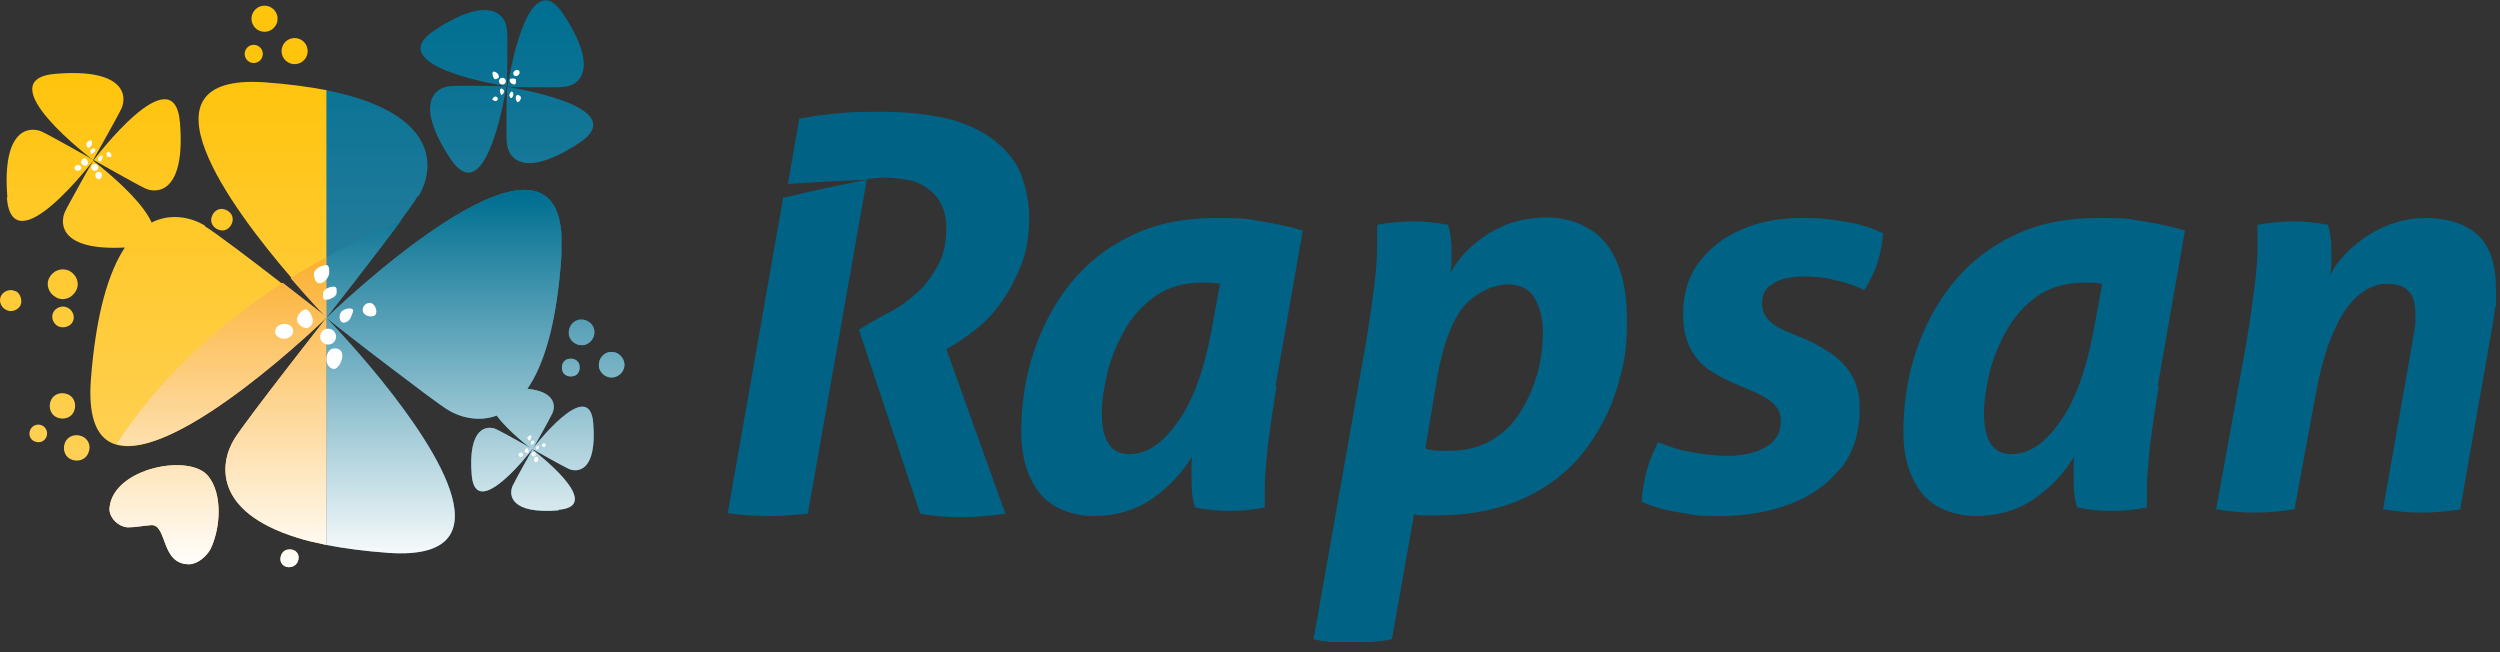 <?xml version="1.0" encoding="UTF-8"?>
<svg id="Laag_1" xmlns="http://www.w3.org/2000/svg" width="440.4" height="114.9" xmlns:xlink="http://www.w3.org/1999/xlink" version="1.1" viewBox="0 0 440.4 114.9">
  <rect x="0" y="0" width="440.4" height="114.9" fill="#333333" stroke="none"/>
  <!-- Generator: Adobe Illustrator 29.2.1, SVG Export Plug-In . SVG Version: 2.1.0 Build 116)  -->
  <defs>
    <style>
      .st0 {
        fill: #ffc40c;
      }

      .st1 {
        fill: url(#Naamloos_verloop_42);
      }

      .st2 {
        fill: url(#Naamloos_verloop_41);
      }

      .st3 {
        fill: url(#Naamloos_verloop_40);
      }

      .st4 {
        fill: url(#Naamloos_verloop_37);
      }

      .st5 {
        fill: url(#Naamloos_verloop_36);
      }

      .st6 {
        fill: url(#Naamloos_verloop_31);
      }

      .st7 {
        fill: url(#Naamloos_verloop_38);
      }

      .st8 {
        fill: url(#Naamloos_verloop_33);
      }

      .st9 {
        fill: url(#Naamloos_verloop_35);
      }

      .st10 {
        fill: url(#Naamloos_verloop_39);
      }

      .st11 {
        fill: url(#Naamloos_verloop_32);
      }

      .st12 {
        fill: url(#Naamloos_verloop_34);
      }

      .st13 {
        fill: url(#Naamloos_verloop_30);
      }

      .st14 {
        fill: url(#Naamloos_verloop_15);
      }

      .st15 {
        fill: url(#Naamloos_verloop_14);
      }

      .st16 {
        fill: url(#Naamloos_verloop_17);
      }

      .st17 {
        fill: url(#Naamloos_verloop_19);
      }

      .st18 {
        fill: url(#Naamloos_verloop_18);
      }

      .st19 {
        fill: url(#Naamloos_verloop_27);
      }

      .st20 {
        fill: url(#Naamloos_verloop_29);
      }

      .st21 {
        fill: url(#Naamloos_verloop_28);
      }

      .st22 {
        fill: url(#Naamloos_verloop_21);
      }

      .st23 {
        fill: url(#Naamloos_verloop_23);
      }

      .st24 {
        fill: url(#Naamloos_verloop_24);
      }

      .st25 {
        fill: url(#Naamloos_verloop_22);
      }

      .st26 {
        fill: url(#Naamloos_verloop_20);
      }

      .st27 {
        fill: url(#Naamloos_verloop_12);
      }

      .st28 {
        fill: url(#Naamloos_verloop_16);
      }

      .st29 {
        fill: url(#Naamloos_verloop_11);
      }

      .st30 {
        fill: url(#Naamloos_verloop_10);
      }

      .st31 {
        fill: url(#Naamloos_verloop_13);
      }

      .st32 {
        fill: url(#Naamloos_verloop_25);
      }

      .st33 {
        fill: url(#Naamloos_verloop_26);
      }

      .st34 {
        fill: #006385;
      }

      .st35 {
        isolation: isolate;
      }

      .st36 {
        fill: url(#Naamloos_verloop);
      }

      .st37 {
        mix-blend-mode: multiply;
      }

      .st38 {
        fill: #fff;
      }

      .st39 {
        fill: url(#Naamloos_verloop_2);
      }

      .st40 {
        fill: url(#Naamloos_verloop_5);
      }

      .st41 {
        fill: url(#Naamloos_verloop_6);
      }

      .st42 {
        fill: url(#Naamloos_verloop_4);
      }

      .st43 {
        fill: url(#Naamloos_verloop_9);
      }

      .st44 {
        fill: url(#Naamloos_verloop_8);
      }

      .st45 {
        fill: url(#Naamloos_verloop_3);
      }

      .st46 {
        fill: url(#Naamloos_verloop_7);
      }
    </style>
    <linearGradient id="Naamloos_verloop" data-name="Naamloos verloop" x1="48.7" y1="-38.1" x2="48.7" y2="48" gradientTransform="translate(0 61) scale(1 -1)" gradientUnits="userSpaceOnUse">
      <stop offset="0" stop-color="#ffd368"/>
      <stop offset="1" stop-color="#ffc40c"/>
    </linearGradient>
    <linearGradient id="Naamloos_verloop_2" data-name="Naamloos verloop 2" x1="28.9" y1="-38.1" x2="28.9" y2="48" gradientTransform="translate(0 61) scale(1 -1)" gradientUnits="userSpaceOnUse">
      <stop offset="0" stop-color="#ffd368"/>
      <stop offset="1" stop-color="#ffc40c"/>
    </linearGradient>
    <linearGradient id="Naamloos_verloop_3" data-name="Naamloos verloop 3" x1="51" y1="-38.1" x2="51" y2="48" gradientTransform="translate(0 61) scale(1 -1)" gradientUnits="userSpaceOnUse">
      <stop offset="0" stop-color="#ffd368"/>
      <stop offset="1" stop-color="#ffc40c"/>
    </linearGradient>
    <linearGradient id="Naamloos_verloop_4" data-name="Naamloos verloop 4" x1="46.3" y1="-38.1" x2="46.3" y2="48" gradientTransform="translate(0 61) scale(1 -1)" gradientUnits="userSpaceOnUse">
      <stop offset="0" stop-color="#ffd368"/>
      <stop offset="1" stop-color="#ffc40c"/>
    </linearGradient>
    <linearGradient id="Naamloos_verloop_5" data-name="Naamloos verloop 5" x1="34.3" y1="-38.1" x2="34.3" y2="48" gradientTransform="translate(0 61) scale(1 -1)" gradientUnits="userSpaceOnUse">
      <stop offset="0" stop-color="#ffd368"/>
      <stop offset="1" stop-color="#ffc40c"/>
    </linearGradient>
    <linearGradient id="Naamloos_verloop_6" data-name="Naamloos verloop 6" x1="13.7" y1="-38.1" x2="13.7" y2="48" gradientTransform="translate(0 61) scale(1 -1)" gradientUnits="userSpaceOnUse">
      <stop offset="0" stop-color="#ffd368"/>
      <stop offset="1" stop-color="#ffc40c"/>
    </linearGradient>
    <linearGradient id="Naamloos_verloop_7" data-name="Naamloos verloop 7" x1="8.7" y1="-38.1" x2="8.7" y2="48" gradientTransform="translate(0 61) scale(1 -1)" gradientUnits="userSpaceOnUse">
      <stop offset="0" stop-color="#ffd368"/>
      <stop offset="1" stop-color="#ffc40c"/>
    </linearGradient>
    <linearGradient id="Naamloos_verloop_8" data-name="Naamloos verloop 8" x1="24.1" y1="-38.1" x2="24.1" y2="48" gradientTransform="translate(0 61) scale(1 -1)" gradientUnits="userSpaceOnUse">
      <stop offset="0" stop-color="#ffd368"/>
      <stop offset="1" stop-color="#ffc40c"/>
    </linearGradient>
    <linearGradient id="Naamloos_verloop_9" data-name="Naamloos verloop 9" x1="39.2" y1="-38.1" x2="39.2" y2="48" gradientTransform="translate(0 61) scale(1 -1)" gradientUnits="userSpaceOnUse">
      <stop offset="0" stop-color="#ffd368"/>
      <stop offset="1" stop-color="#ffc40c"/>
    </linearGradient>
    <linearGradient id="Naamloos_verloop_10" data-name="Naamloos verloop 10" x1="6.7" y1="-38.1" x2="6.7" y2="48" gradientTransform="translate(0 61) scale(1 -1)" gradientUnits="userSpaceOnUse">
      <stop offset="0" stop-color="#ffd368"/>
      <stop offset="1" stop-color="#ffc40c"/>
    </linearGradient>
    <linearGradient id="Naamloos_verloop_11" data-name="Naamloos verloop 11" x1="13.5" y1="-38.1" x2="13.5" y2="48" gradientTransform="translate(0 61) scale(1 -1)" gradientUnits="userSpaceOnUse">
      <stop offset="0" stop-color="#ffd368"/>
      <stop offset="1" stop-color="#ffc40c"/>
    </linearGradient>
    <linearGradient id="Naamloos_verloop_12" data-name="Naamloos verloop 12" x1="11" y1="-38.1" x2="11" y2="48" gradientTransform="translate(0 61) scale(1 -1)" gradientUnits="userSpaceOnUse">
      <stop offset="0" stop-color="#ffd368"/>
      <stop offset="1" stop-color="#ffc40c"/>
    </linearGradient>
    <linearGradient id="Naamloos_verloop_13" data-name="Naamloos verloop 13" x1="11" y1="-38.1" x2="11" y2="48" gradientTransform="translate(0 61) scale(1 -1)" gradientUnits="userSpaceOnUse">
      <stop offset="0" stop-color="#ffd368"/>
      <stop offset="1" stop-color="#ffc40c"/>
    </linearGradient>
    <linearGradient id="Naamloos_verloop_14" data-name="Naamloos verloop 14" x1="1.9" y1="-38.1" x2="1.9" y2="48" gradientTransform="translate(0 61) scale(1 -1)" gradientUnits="userSpaceOnUse">
      <stop offset="0" stop-color="#ffd368"/>
      <stop offset="1" stop-color="#ffc40c"/>
    </linearGradient>
    <linearGradient id="Naamloos_verloop_15" data-name="Naamloos verloop 15" x1="11.1" y1="-38.1" x2="11.1" y2="48" gradientTransform="translate(0 61) scale(1 -1)" gradientUnits="userSpaceOnUse">
      <stop offset="0" stop-color="#ffd368"/>
      <stop offset="1" stop-color="#ffc40c"/>
    </linearGradient>
    <linearGradient id="Naamloos_verloop_16" data-name="Naamloos verloop 16" x1="68.8" y1="-35.2" x2="68.8" y2="59.4" gradientTransform="translate(0 61) scale(1 -1)" gradientUnits="userSpaceOnUse">
      <stop offset="0" stop-color="#4f8ca9"/>
      <stop offset="1" stop-color="#006f91"/>
    </linearGradient>
    <linearGradient id="Naamloos_verloop_17" data-name="Naamloos verloop 17" x1="78.3" y1="-35.2" x2="78.3" y2="59.4" gradientTransform="translate(0 61) scale(1 -1)" gradientUnits="userSpaceOnUse">
      <stop offset="0" stop-color="#4f8ca9"/>
      <stop offset="1" stop-color="#006f91"/>
    </linearGradient>
    <linearGradient id="Naamloos_verloop_18" data-name="Naamloos verloop 18" x1="95.7" y1="-35.2" x2="95.7" y2="59.4" gradientTransform="translate(0 61) scale(1 -1)" gradientUnits="userSpaceOnUse">
      <stop offset="0" stop-color="#4f8ca9"/>
      <stop offset="1" stop-color="#006f91"/>
    </linearGradient>
    <linearGradient id="Naamloos_verloop_19" data-name="Naamloos verloop 19" x1="88.4" y1="-35.2" x2="88.4" y2="59.4" gradientTransform="translate(0 61) scale(1 -1)" gradientUnits="userSpaceOnUse">
      <stop offset="0" stop-color="#4f8ca9"/>
      <stop offset="1" stop-color="#006f91"/>
    </linearGradient>
    <linearGradient id="Naamloos_verloop_20" data-name="Naamloos verloop 20" x1="99.2" y1="-35.2" x2="99.2" y2="59.4" gradientTransform="translate(0 61) scale(1 -1)" gradientUnits="userSpaceOnUse">
      <stop offset="0" stop-color="#4f8ca9"/>
      <stop offset="1" stop-color="#006f91"/>
    </linearGradient>
    <linearGradient id="Naamloos_verloop_21" data-name="Naamloos verloop 21" x1="100.6" y1="-35.2" x2="100.6" y2="59.4" gradientTransform="translate(0 61) scale(1 -1)" gradientUnits="userSpaceOnUse">
      <stop offset="0" stop-color="#4f8ca9"/>
      <stop offset="1" stop-color="#006f91"/>
    </linearGradient>
    <linearGradient id="Naamloos_verloop_22" data-name="Naamloos verloop 22" x1="107.8" y1="-35.2" x2="107.8" y2="59.4" gradientTransform="translate(0 61) scale(1 -1)" gradientUnits="userSpaceOnUse">
      <stop offset="0" stop-color="#4f8ca9"/>
      <stop offset="1" stop-color="#006f91"/>
    </linearGradient>
    <linearGradient id="Naamloos_verloop_23" data-name="Naamloos verloop 23" x1="102.4" y1="-35.2" x2="102.4" y2="59.4" gradientTransform="translate(0 61) scale(1 -1)" gradientUnits="userSpaceOnUse">
      <stop offset="0" stop-color="#4f8ca9"/>
      <stop offset="1" stop-color="#006f91"/>
    </linearGradient>
    <linearGradient id="Naamloos_verloop_24" data-name="Naamloos verloop 24" x1="66.4" y1="-35.2" x2="66.4" y2="59.4" gradientTransform="translate(0 61) scale(1 -1)" gradientUnits="userSpaceOnUse">
      <stop offset="0" stop-color="#4f8ca9"/>
      <stop offset="1" stop-color="#006f91"/>
    </linearGradient>
    <linearGradient id="Naamloos_verloop_25" data-name="Naamloos verloop 25" x1="96.9" y1="-35.2" x2="96.9" y2="59.4" gradientTransform="translate(0 61) scale(1 -1)" gradientUnits="userSpaceOnUse">
      <stop offset="0" stop-color="#4f8ca9"/>
      <stop offset="1" stop-color="#006f91"/>
    </linearGradient>
    <linearGradient id="Naamloos_verloop_26" data-name="Naamloos verloop 26" x1="81.7" y1="-35.2" x2="81.7" y2="59.4" gradientTransform="translate(0 61) scale(1 -1)" gradientUnits="userSpaceOnUse">
      <stop offset="0" stop-color="#4f8ca9"/>
      <stop offset="1" stop-color="#006f91"/>
    </linearGradient>
    <linearGradient id="Naamloos_verloop_27" data-name="Naamloos verloop 27" x1="96.1" y1="-35.2" x2="96.1" y2="59.4" gradientTransform="translate(0 61) scale(1 -1)" gradientUnits="userSpaceOnUse">
      <stop offset="0" stop-color="#4f8ca9"/>
      <stop offset="1" stop-color="#006f91"/>
    </linearGradient>
    <linearGradient id="Naamloos_verloop_28" data-name="Naamloos verloop 28" x1="82.5" y1="-35.2" x2="82.5" y2="59.4" gradientTransform="translate(0 61) scale(1 -1)" gradientUnits="userSpaceOnUse">
      <stop offset="0" stop-color="#4f8ca9"/>
      <stop offset="1" stop-color="#006f91"/>
    </linearGradient>
    <linearGradient id="Naamloos_verloop_29" data-name="Naamloos verloop 29" x1="64.2" y1="-38.8" x2="64.2" y2="26.6" gradientTransform="translate(0 61) scale(1 -1)" gradientUnits="userSpaceOnUse">
      <stop offset="0" stop-color="#fff"/>
      <stop offset="1" stop-color="#006f91"/>
    </linearGradient>
    <linearGradient id="Naamloos_verloop_30" data-name="Naamloos verloop 30" x1="68.8" y1="-38.8" x2="68.8" y2="26.6" gradientTransform="translate(0 61) scale(1 -1)" gradientUnits="userSpaceOnUse">
      <stop offset="0" stop-color="#fff"/>
      <stop offset="1" stop-color="#006f91"/>
    </linearGradient>
    <linearGradient id="Naamloos_verloop_31" data-name="Naamloos verloop 31" x1="78.3" y1="-38.8" x2="78.3" y2="26.6" gradientTransform="translate(0 61) scale(1 -1)" gradientUnits="userSpaceOnUse">
      <stop offset="0" stop-color="#fff"/>
      <stop offset="1" stop-color="#006f91"/>
    </linearGradient>
    <linearGradient id="Naamloos_verloop_32" data-name="Naamloos verloop 32" x1="95.7" y1="-38.8" x2="95.7" y2="26.6" gradientTransform="translate(0 61) scale(1 -1)" gradientUnits="userSpaceOnUse">
      <stop offset="0" stop-color="#fff"/>
      <stop offset="1" stop-color="#006f91"/>
    </linearGradient>
    <linearGradient id="Naamloos_verloop_33" data-name="Naamloos verloop 33" x1="88.4" y1="-38.8" x2="88.4" y2="26.6" gradientTransform="translate(0 61) scale(1 -1)" gradientUnits="userSpaceOnUse">
      <stop offset="0" stop-color="#fff"/>
      <stop offset="1" stop-color="#006f91"/>
    </linearGradient>
    <linearGradient id="Naamloos_verloop_34" data-name="Naamloos verloop 34" x1="99.2" y1="-38.8" x2="99.2" y2="26.6" gradientTransform="translate(0 61) scale(1 -1)" gradientUnits="userSpaceOnUse">
      <stop offset="0" stop-color="#fff"/>
      <stop offset="1" stop-color="#006f91"/>
    </linearGradient>
    <linearGradient id="Naamloos_verloop_35" data-name="Naamloos verloop 35" x1="100.6" y1="-38.8" x2="100.6" y2="26.6" gradientTransform="translate(0 61) scale(1 -1)" gradientUnits="userSpaceOnUse">
      <stop offset="0" stop-color="#fff"/>
      <stop offset="1" stop-color="#006f91"/>
    </linearGradient>
    <linearGradient id="Naamloos_verloop_36" data-name="Naamloos verloop 36" x1="107.8" y1="-38.8" x2="107.8" y2="26.6" gradientTransform="translate(0 61) scale(1 -1)" gradientUnits="userSpaceOnUse">
      <stop offset="0" stop-color="#fff"/>
      <stop offset="1" stop-color="#006f91"/>
    </linearGradient>
    <linearGradient id="Naamloos_verloop_37" data-name="Naamloos verloop 37" x1="102.4" y1="-38.8" x2="102.4" y2="26.6" gradientTransform="translate(0 61) scale(1 -1)" gradientUnits="userSpaceOnUse">
      <stop offset="0" stop-color="#fff"/>
      <stop offset="1" stop-color="#006f91"/>
    </linearGradient>
    <linearGradient id="Naamloos_verloop_38" data-name="Naamloos verloop 38" x1="54.4" y1="-38.8" x2="54.4" y2="13.8" gradientTransform="translate(0 61) scale(1 -1)" gradientUnits="userSpaceOnUse">
      <stop offset="0" stop-color="#fff"/>
      <stop offset="1" stop-color="#fcb237"/>
    </linearGradient>
    <linearGradient id="Naamloos_verloop_39" data-name="Naamloos verloop 39" x1="48.7" y1="-38.8" x2="48.7" y2="13.8" gradientTransform="translate(0 61) scale(1 -1)" gradientUnits="userSpaceOnUse">
      <stop offset="0" stop-color="#fff"/>
      <stop offset="1" stop-color="#fcb237"/>
    </linearGradient>
    <linearGradient id="Naamloos_verloop_40" data-name="Naamloos verloop 40" x1="39.1" y1="-38.8" x2="39.1" y2="13.8" gradientTransform="translate(0 61) scale(1 -1)" gradientUnits="userSpaceOnUse">
      <stop offset="0" stop-color="#fff"/>
      <stop offset="1" stop-color="#fcb237"/>
    </linearGradient>
    <linearGradient id="Naamloos_verloop_41" data-name="Naamloos verloop 41" x1="28.9" y1="-38.8" x2="28.9" y2="13.8" gradientTransform="translate(0 61) scale(1 -1)" gradientUnits="userSpaceOnUse">
      <stop offset="0" stop-color="#fff"/>
      <stop offset="1" stop-color="#fcb237"/>
    </linearGradient>
    <linearGradient id="Naamloos_verloop_42" data-name="Naamloos verloop 42" x1="51" y1="-38.8" x2="51" y2="13.8" gradientTransform="translate(0 61) scale(1 -1)" gradientUnits="userSpaceOnUse">
      <stop offset="0" stop-color="#fff"/>
      <stop offset="1" stop-color="#fcb237"/>
    </linearGradient>
  </defs>
  <g class="st35">
    <g id="a">
      <g id="b">
        <g>
          <circle class="st0" cx="44.7" cy="9.5" r="1.6"/>
          <circle class="st0" cx="51.9" cy="9" r="2.3"/>
          <circle class="st0" cx="46.6" cy="3.3" r="2.3"/>
        </g>
        <g>
          <path class="st36" d="M52.3,94.7c1.5.5,3.3.9,5.2,1.3v-40s-14,17.8-16.2,21.3c-2.6,4.2-3.8,12.8,11,17.4Z"/>
          <path class="st39" d="M19.3,89.4c-.2,1.7,1.5,3.4,3.2,3.5,1.4,0,2.8-.3,4.2-.4,2.8,0,1.6,6.9,6.6,6.9,1.5,0,3.1-1.4,3.8-2.7,1.8-3.8,2.1-9.7-.4-12.8-3.2-4.1-16.7-1.5-17.4,5.5h0Z"/>
          <path class="st45" d="M50.9,96.8c-.9,0-1.5.8-1.5,1.7,0,.9.8,1.5,1.7,1.4s1.5-.8,1.5-1.7c0-.9-.8-1.5-1.7-1.4Z"/>
          <path class="st42" d="M46.6,14.5c-23.5-1.6-5.8,22.2,4.7,34.4,3.6,4.2,6.3,7,6.3,7V15.9c-3.1-.6-6.8-1.1-11-1.4h0Z"/>
          <path class="st40" d="M36.2,39.8c-2.3-1.4-5.9-2.4-9.5-.6-1.9-4.5-10.3-10.9-10.3-10.9,0,0-4.3,7.6-5,9.1-.9,2.2-.6,6.8,10.6,6.2-2.8,4.2-5.1,11.5-6,23.4-.5,7,1.3,10.4,4.4,11.3,10.7,3.3,37-22.3,37-22.3,0,0-3.5-2.8-7.8-6.1-5.3-4.1-11.6-8.9-13.6-10.1h0Z"/>
          <path class="st41" d="M9.8,13c-12.2,1,6.6,15.2,6.6,15.2,0,0,4.3-7.6,5-9.1,1-2.2.6-7.1-11.6-6.1Z"/>
          <path class="st46" d="M1.2,34.8c1,12.2,15.3-6.6,15.3-6.6,0,0-7.6-4.3-9.1-5-2.2-1-7.1-.6-6.1,11.6Z"/>
          <path class="st44" d="M31.7,21.6c-1-12.2-15.2,6.6-15.2,6.6,0,0,7.6,4.3,9.1,5,2.2,1,7.1.6,6.1-11.6Z"/>
          <path class="st43" d="M41,38.6c0-1-1-1.8-2-1.8-1,0-1.8,1-1.8,2,0,1,1,1.8,2,1.8,1,0,1.8-1,1.8-2Z"/>
          <path class="st30" d="M7.3,74.9c-.8-.3-1.7.1-2,.9-.3.8,0,1.7.9,2s1.7-.1,2-.9c.3-.8-.1-1.7-.9-2Z"/>
          <path class="st29" d="M14.3,76.8c-1.2-.4-2.5.1-2.9,1.3s.1,2.5,1.3,2.9c1.2.4,2.5-.1,2.9-1.3.5-1.2-.1-2.5-1.3-2.9Z"/>
          <path class="st27" d="M13.1,72.3c.4-1.2-.1-2.5-1.3-2.9-1.2-.4-2.5.1-2.9,1.3s.1,2.5,1.3,2.9c1.2.4,2.5-.1,2.9-1.3Z"/>
          <path class="st31" d="M11.9,54.2c-.9-.5-2.1,0-2.5.8-.5.9,0,2.1.9,2.5s2.1,0,2.5-.8c.5-.9,0-2.1-.9-2.5Z"/>
          <path class="st15" d="M2.7,51.3c-.9-.5-2.1,0-2.5.8-.5.9,0,2.1.9,2.5.9.5,2.1,0,2.5-.8s0-2.1-.8-2.5Z"/>
          <path class="st14" d="M12.2,47.7c-1.3-.6-2.8-.1-3.5,1.2s-.1,2.8,1.2,3.5,2.8.1,3.5-1.2.1-2.8-1.2-3.5Z"/>
        </g>
        <g>
          <path class="st28" d="M68.5,97.4c21.1,1.4,9-17.6-1.3-30.4-5.1-6.3-9.7-11-9.7-11v40c3.1.6,6.8,1.1,11,1.4h0Z"/>
          <path class="st16" d="M92.9,68.5c2.9-4.2,5.2-11.5,6-23.5,0-1.4,0-2.7,0-3.8-1.7-23.8-41.4,14.8-41.4,14.8,0,0,5.8,4.6,11.5,8.9,4.2,3.2,8.3,6.3,9.9,7.3,2.1,1.3,5.4,2.2,8.6,1,2.1,2.9,6.3,6,6.3,6,0,0,3-5.3,3.5-6.4.6-1.3.5-3.8-4.3-4.3h0Z"/>
          <path class="st18" d="M98.4,89.8c8.5-.7-4.6-10.6-4.6-10.6,0,0-3,5.3-3.5,6.4-.7,1.6-.4,5,8.1,4.3Z"/>
          <path class="st17" d="M83.1,83.7c.7,8.5,10.7-4.6,10.7-4.6,0,0-5.3-3-6.4-3.5-1.6-.7-5-.4-4.3,8.1Z"/>
          <path class="st26" d="M93.8,79.1s5.3,3,6.4,3.5c1.6.7,5,.4,4.3-8.1-.7-8.5-10.7,4.6-10.7,4.6Z"/>
          <path class="st22" d="M100.7,66.3c.9,0,1.5-.8,1.4-1.7,0-.9-.8-1.5-1.7-1.4-.9,0-1.5.8-1.4,1.7,0,.9.8,1.5,1.7,1.4Z"/>
          <path class="st25" d="M107.6,62c-1.2,0-2.2,1.2-2.1,2.4,0,1.2,1.2,2.2,2.4,2.1s2.2-1.2,2.1-2.4-1.2-2.2-2.4-2.1Z"/>
          <path class="st23" d="M102.3,56.3c-1.2,0-2.2,1.2-2.1,2.4,0,1.2,1.2,2.2,2.4,2.1s2.2-1.2,2.1-2.4c0-1.2-1.2-2.2-2.4-2.1Z"/>
          <path class="st24" d="M73.7,34.6c2.9-4.7,4-14.7-16.2-18.7v40s8.4-10.7,13.2-17.2c1.4-1.9,2.5-3.4,2.9-4.2h0Z"/>
          <path class="st32" d="M89.3,25.3c.2,2.4,2.8,6.4,12.7-.1s-12.7-9.9-12.7-9.9c0,0-.2,8.5,0,10.1h0Z"/>
          <path class="st33" d="M89.3,15.3s.2-8.5,0-10.1c-.2-2.4-2.8-6.4-12.7.1-9.9,6.5,12.7,9.9,12.7,9.9h0Z"/>
          <path class="st19" d="M99.4,15.3c2.4-.2,6.4-2.8-.1-12.7-6.5-10-9.9,12.7-9.9,12.7,0,0,8.5.2,10.1,0h0Z"/>
          <path class="st21" d="M79.2,15.2c-2.4.2-6.4,2.8.1,12.7s9.9-12.7,9.9-12.7c0,0-8.5-.2-10.1,0h0Z"/>
        </g>
        <g class="st37">
          <path class="st20" d="M57.5,45.3v10.7s8.4-10.7,13.2-17.2c-4.6,2-9,4.2-13.2,6.5Z"/>
          <path class="st13" d="M68.5,97.4c21.1,1.4,9-17.6-1.3-30.4-5.1-6.3-9.7-11-9.7-11v40c3.1.6,6.8,1.1,11,1.4h0Z"/>
          <path class="st6" d="M92.9,68.5c2.9-4.2,5.2-11.5,6-23.5,0-1.4,0-2.7,0-3.8-1.7-23.8-41.4,14.8-41.4,14.8,0,0,5.8,4.6,11.5,8.9,4.2,3.2,8.3,6.3,9.9,7.3,2.1,1.3,5.4,2.2,8.6,1,2.1,2.9,6.3,6,6.3,6,0,0,3-5.3,3.5-6.4.6-1.3.5-3.8-4.3-4.3h0Z"/>
          <path class="st11" d="M98.4,89.8c8.5-.7-4.6-10.6-4.6-10.6,0,0-3,5.3-3.5,6.4-.7,1.6-.4,5,8.1,4.3Z"/>
          <path class="st8" d="M83.1,83.7c.7,8.5,10.7-4.6,10.7-4.6,0,0-5.3-3-6.4-3.5-1.6-.7-5-.4-4.3,8.1Z"/>
          <path class="st12" d="M93.8,79.1s5.3,3,6.4,3.5c1.6.7,5,.4,4.3-8.1-.7-8.5-10.7,4.6-10.7,4.6Z"/>
          <path class="st9" d="M100.7,66.3c.9,0,1.5-.8,1.4-1.7,0-.9-.8-1.5-1.7-1.4-.9,0-1.5.8-1.4,1.7,0,.9.8,1.5,1.7,1.4Z"/>
          <path class="st5" d="M107.6,62c-1.2,0-2.2,1.2-2.1,2.4,0,1.2,1.2,2.2,2.4,2.1s2.2-1.2,2.1-2.4-1.2-2.2-2.4-2.1Z"/>
          <path class="st4" d="M102.3,56.3c-1.2,0-2.2,1.2-2.1,2.4,0,1.2,1.2,2.2,2.4,2.1,1.2,0,2.2-1.2,2.1-2.4,0-1.2-1.2-2.2-2.4-2.1Z"/>
        </g>
        <g class="st37">
          <path class="st7" d="M51.2,49c3.6,4.2,6.3,7,6.3,7v-10.7c-2.2,1.2-4.3,2.4-6.3,3.7Z"/>
          <path class="st10" d="M52.3,94.7c1.5.5,3.3.9,5.2,1.3v-40s-14,17.8-16.2,21.3c-2.6,4.2-3.8,12.8,11,17.4Z"/>
          <path class="st3" d="M20.6,78.2c10.7,3.3,37-22.3,37-22.3,0,0-3.5-2.8-7.8-6.1-12,7.8-21.9,17.2-29.2,28.3Z"/>
          <path class="st2" d="M19.3,89.4c-.2,1.7,1.5,3.4,3.2,3.5,1.4,0,2.8-.3,4.2-.4,2.8,0,1.6,6.9,6.6,6.9,1.5,0,3.1-1.4,3.8-2.7,1.8-3.8,2.1-9.7-.4-12.8-3.2-4.1-16.7-1.5-17.4,5.5h0Z"/>
          <path class="st1" d="M50.9,96.8c-.9,0-1.5.8-1.5,1.7,0,.9.8,1.5,1.7,1.4s1.5-.8,1.5-1.7c0-.9-.8-1.5-1.7-1.4Z"/>
        </g>
        <g>
          <path class="st38" d="M58,48c0,.8-.8,1.8-1.6,1.9s-1.1-.9-1.1-1.7,1.3-1.4,2-1.5.7.6.7,1.3Z"/>
          <path class="st38" d="M59.3,51.6c0,.6-1.1,1.2-1.8,1.2-.7,0-.6-.4-.6-1.1s1.1-1.2,1.8-1.2.6.4.6,1.1Z"/>
          <path class="st38" d="M57.5,63.3c0-1,.5-1.8,1.2-1.9s1.5.1,1.6,1.1-.7,2.4-1.4,2.5c-.7,0-1.4-.7-1.4-1.7h0Z"/>
          <circle class="st38" cx="57.8" cy="59.3" r="1.4"/>
          <ellipse class="st38" cx="50" cy="58.4" rx="1.6" ry="1.3" transform="translate(-3.8 3.5) rotate(-3.9)"/>
          <path class="st38" d="M53.8,54.5c.7,0,1.3,1.3,1.3,2s-.5,1.2-1.1,1.3-1.7-.8-1.7-1.5.8-1.7,1.5-1.8h0Z"/>
          <path class="st38" d="M66.2,55.4c-.4.5-1.4.4-1.9,0s-.5-1-.2-1.5c.4-.5,1-.7,1.5-.4s.9,1.3.6,1.8Z"/>
          <path class="st38" d="M60.3,56.8c-.5-.2-.6-1.1-.3-1.7s1.5-.9,2-.7,0,.9-.2,1.5-1,1.1-1.5.9h0Z"/>
        </g>
        <g>
          <path class="st38" d="M93.6,77c0,.2-.2.5-.3.6s-.3-.2-.4-.4.3-.4.5-.5.2.1.2.3h0Z"/>
          <path class="st38" d="M94.1,77.9c0,.2-.2.4-.4.4s-.2-.1-.2-.3.2-.4.4-.4.2.1.2.3Z"/>
          <path class="st38" d="M94.1,81.1c0-.3,0-.5.2-.6s.4,0,.5.2,0,.7-.3.7-.4-.1-.4-.4h0Z"/>
          <circle class="st38" cx="94" cy="80" r=".4"/>
          <ellipse class="st38" cx="91.8" cy="80.1" rx=".4" ry=".4" transform="translate(-15.1 21.6) rotate(-12.4)"/>
          <path class="st38" d="M92.7,78.9c.2,0,.4.3.4.5s0,.4-.2.4-.5-.2-.5-.3.2-.5.3-.5Z"/>
          <path class="st38" d="M96.1,78.6c0,.1-.4.2-.5.1s-.2-.2-.1-.4.2-.2.4-.2.3.3.2.4h0Z"/>
          <path class="st38" d="M94.6,79.2c-.1,0-.2-.3-.2-.4s.4-.3.5-.3,0,.2,0,.4-.2.3-.4.3Z"/>
        </g>
        <g>
          <path class="st38" d="M16.2,25.2c0,.3-.2.7-.5.8s-.5-.3-.5-.6.4-.6.7-.7c.3,0,.3.2.3.5h0Z"/>
          <path class="st38" d="M16.8,26.5c0,.2-.4.5-.6.6s-.2-.1-.3-.4.4-.5.6-.6.2.1.3.4Z"/>
          <path class="st38" d="M16.8,31.1c0-.4,0-.7.4-.8s.6,0,.7.3-.1,1-.4,1-.6-.2-.7-.6Z"/>
          <circle class="st38" cx="16.7" cy="29.5" r=".6"/>
          <ellipse class="st38" cx="13.7" cy="29.6" rx=".6" ry=".5" transform="translate(-6 3.6) rotate(-12.4)"/>
          <path class="st38" d="M14.9,27.9c.2,0,.6.4.6.7s-.1.5-.4.6-.7-.2-.8-.5.2-.7.5-.8Z"/>
          <path class="st38" d="M19.7,27.5c-.1.2-.5.2-.7.1s-.3-.3-.2-.6.4-.3.5-.2.4.4.3.7h0Z"/>
          <path class="st38" d="M17.5,28.4c-.2,0-.3-.4-.2-.6s.5-.4.7-.4,0,.4,0,.6-.3.5-.5.4h0Z"/>
        </g>
        <g>
          <path class="st38" d="M91,17.7c-.2-.2-.2-.7,0-.9s.5,0,.7.2,0,.7-.3.9-.3,0-.5-.2Z"/>
          <path class="st38" d="M89.8,17c-.2-.2,0-.6.2-.8s.3,0,.4.2,0,.6-.2.8-.3,0-.4-.2Z"/>
          <path class="st38" d="M87.7,13c.2.3.3.7,0,.8s-.5.3-.7,0-.3-.9-.2-1.1.6,0,.8.2Z"/>
          <circle class="st38" cx="88.5" cy="14.3" r=".6"/>
          <ellipse class="st38" cx="91" cy="12.8" rx=".6" ry=".5" transform="translate(13.9 62.9) rotate(-41)"/>
          <path class="st38" d="M90.8,14.8c-.2.2-.7,0-.9-.3s-.1-.5,0-.6.7-.1.9,0,.1.7,0,.9h0Z"/>
          <path class="st38" d="M86.8,17.4c0-.2.3-.4.5-.4s.4.2.4.4-.2.4-.4.4-.6-.2-.6-.4Z"/>
          <path class="st38" d="M88.3,15.6c.2,0,.4.2.5.4s-.2.6-.4.7-.2-.3-.3-.5,0-.6.2-.6Z"/>
        </g>
      </g>
      <g id="as">
        <g class="st35">
          <g class="st35">
            <path class="st34" d="M224.9,68c-.7,4.1-1.2,7.7-1.6,10.8-.3,3.1-.5,5.6-.5,7.3v1.7c0,.5,0,1.1,0,1.6-2.1.4-4.2.6-6.3.6s-3.8-.2-6-.6c-.1-.5-.3-1.1-.4-1.8-.1-.7-.2-1.8-.2-3.2s0-1.2,0-1.8c0-.6,0-1.4.1-2.2-1.8,3-4.2,5.5-7.1,7.5-2.9,2-6.4,3-10.2,3s-7.5-1.4-9.6-4.1c-2.1-2.7-3.2-6.3-3.2-10.8s.7-9.5,2.2-14c1.5-4.5,3.6-8.5,6.5-12.1,2.9-3.6,6.5-6.4,10.7-8.4,4.3-2.1,9.2-3.1,14.9-3.1s5.5.2,8,.6c2.5.4,4.9.9,7.3,1.6l-4.8,27.4ZM214.9,50c-.6-.1-1.1-.2-1.7-.2-.5,0-1.1,0-1.6,0-3.1,0-5.8.8-8,2.3-2.2,1.5-4,3.5-5.4,5.9-1.4,2.4-2.4,4.9-3.1,7.5-.6,2.6-1,5.1-1,7.3,0,4.8,1.6,7.2,4.8,7.2s5.9-1.9,8.6-5.7c2.7-3.8,4.6-9.1,5.9-16l1.5-8.2Z"/>
            <path class="st34" d="M240.5,61.1c.7-4.1,1.2-7.7,1.6-10.8.4-3.1.5-5.6.5-7.3v-1.8c0-.5,0-1,0-1.6,2.1-.4,4.3-.6,6.4-.6s3.9.2,6.1.6c.1.5.3,1.1.4,1.8.1.7.2,1.8.2,3.2s0,1.1,0,1.6c0,.5-.1,1.2-.2,1.9,1.5-2.8,3.8-5.1,6.8-7,3.1-1.9,6.5-2.8,10.3-2.8s8,1.6,10.4,4.7c2.4,3.1,3.6,7.6,3.6,13.4s-.6,8-1.8,12.1c-1.2,4-3.2,7.7-5.8,11.1-2.7,3.4-6.1,6.1-10.4,8.1-4.3,2-9.5,3.1-15.7,3.1s-1.8,0-2.4,0c-.6,0-1-.1-1.4-.2l-3.9,22c-1.3.3-2.5.4-3.7.5-1.2,0-2.3,0-3.3,0s-2.2,0-3.3,0c-1.1,0-2.3-.2-3.5-.5l9.1-51.5ZM251.1,79c.5.2,1.2.3,2,.4.8,0,1.6,0,2.5,0,2.8,0,5.3-.7,7.4-2,2.1-1.3,3.8-3,5-5.1,1.3-2.1,2.2-4.3,2.9-6.7.6-2.4.9-4.8.9-7.1s-.5-4.2-1.4-5.9c-.9-1.6-2.5-2.5-4.8-2.5s-5.5,1.3-7.7,3.8c-2.1,2.6-3.7,6.7-4.7,12.5l-2.1,12.5Z"/>
            <path class="st34" d="M324.2,82.5c-2.2,2.8-5.2,4.9-8.9,6.3-3.7,1.4-7.8,2.1-12.4,2.1s-4.4-.2-6.9-.6c-2.5-.4-4.8-1-6.8-1.9.2-3.8,1.2-7.3,2.9-10.5,2,.8,4.1,1.5,6.2,1.8,2.1.4,4.1.6,6.1.6s2.7-.2,4.1-.5c1.5-.4,2.7-1,3.7-1.9,1-.9,1.5-2.1,1.5-3.7s-.5-2.3-1.4-3.2c-.9-.8-2.2-1.5-3.8-2.2l-3.1-1.3c-1.4-.6-2.7-1.3-4.1-2.2-1.4-.9-2.5-2.1-3.4-3.7-.9-1.6-1.4-3.6-1.4-6.2,0-3.6.9-6.7,2.8-9.2,1.9-2.5,4.4-4.5,7.6-5.8,3.2-1.4,6.7-2,10.7-2s4.4.2,7.1.6c2.7.4,5,1.1,7,2.1-.1,1.7-.4,3.3-.9,5-.5,1.6-1.3,3.3-2.4,5-1.4-.7-3-1.3-4.9-1.7-1.9-.5-3.8-.7-5.5-.7s-2,.1-3.2.3c-1.2.2-2.2.7-3.1,1.4-.9.7-1.3,1.7-1.3,3.1,0,1.9,1.2,3.5,3.7,4.6l3.8,1.6c1.7.7,3.2,1.6,4.7,2.6,1.5,1,2.7,2.3,3.6,3.8s1.4,3.5,1.4,5.8c0,4.3-1.1,7.8-3.3,10.6Z"/>
            <path class="st34" d="M380.3,68c-.7,4.1-1.2,7.7-1.6,10.8-.3,3.1-.5,5.6-.5,7.3v1.7c0,.5,0,1.1,0,1.6-2.1.4-4.2.6-6.3.6s-3.8-.2-6-.6c-.1-.5-.3-1.1-.4-1.8-.1-.7-.2-1.8-.2-3.2s0-1.2,0-1.8c0-.6,0-1.4.1-2.2-1.8,3-4.2,5.5-7.1,7.5-2.9,2-6.4,3-10.2,3s-7.5-1.4-9.6-4.1c-2.1-2.7-3.2-6.3-3.2-10.8s.7-9.5,2.2-14c1.5-4.5,3.6-8.5,6.5-12.1,2.9-3.6,6.5-6.4,10.7-8.4,4.3-2.1,9.2-3.1,14.9-3.1s5.5.2,8,.6c2.5.4,4.9.9,7.3,1.6l-4.8,27.4ZM370.3,50c-.6-.1-1.1-.2-1.7-.2-.5,0-1.1,0-1.6,0-3.1,0-5.8.8-8,2.3-2.2,1.5-4,3.5-5.4,5.9-1.4,2.4-2.4,4.9-3.1,7.5-.6,2.6-1,5.1-1,7.3,0,4.8,1.6,7.2,4.8,7.2s5.9-1.9,8.6-5.7c2.7-3.8,4.6-9.1,5.9-16l1.5-8.2Z"/>
            <path class="st34" d="M433.6,89.7c-2.4.4-4.8.6-7.1.6s-4.4-.2-6.7-.6l5.4-30.7c.1-.7.2-1.4.3-2,0-.6,0-1.2,0-1.7,0-1.9-.4-3.3-1.3-4.1-.8-.8-2-1.2-3.6-1.2s-1.9.2-3.1.7c-1.1.5-2.3,1.4-3.5,2.8-1.2,1.4-2.3,3.4-3.4,6.1-1.1,2.7-2,6.2-2.8,10.6l-3.6,19.5c-2.5.4-4.9.6-7.1.6s-4.4-.2-6.7-.6l5.2-28.6c.7-4.1,1.2-7.7,1.6-10.8.4-3.1.5-5.6.5-7.3v-1.8c0-.5,0-1,0-1.6,2.1-.4,4.3-.6,6.4-.6s3.8.2,6,.6c.1.5.3,1.1.4,1.8.1.7.2,1.8.2,3.2s0,1.2,0,1.7c0,.6-.1,1.3-.2,2.1,1.5-2.8,3.8-5.1,6.9-7.1,3.1-1.9,6.4-2.9,10-2.9s6.9,1,9.1,3c2.2,2,3.2,5.3,3.2,9.8s0,2-.2,3.1c-.1,1.1-.3,2.3-.5,3.5l-5.6,31.8Z"/>
          </g>
        </g>
        <path class="st34" d="M138,34.6l-9.8,55.8c1.2.2,2.5.3,3.7.4,1.2,0,2.4.1,3.4.1s2.2,0,3.4-.1c1.1-.1,2.3-.2,3.6-.3l10.4-58.9c.8-.2,1.9-.3,3.3-.3s2.7.2,4,.4,2.4.8,3.4,1.5,1.8,1.6,2.4,2.8c.6,1.1.9,2.5.9,4.2,0,2.7-.5,4.9-1.6,6.8s-2.3,3.5-3.8,4.8c-1.5,1.3-3,2.4-4.6,3.2s-2.8,1.5-3.8,2.1l-1.6,1,10.8,32.4c2.2.4,4.6.6,7.1.6s5.1-.2,7.9-.6l-10.4-29,1.2-.7c1.4-.8,2.9-1.9,4.5-3.2s3-2.9,4.3-4.8c1.3-1.9,2.4-4.1,3.3-6.4.9-2.4,1.3-5.1,1.3-8.1s-.8-6.7-2.2-9.2c-1.5-2.4-3.5-4.3-5.9-5.7-2.5-1.4-5.2-2.4-8.3-2.9-3.1-.6-6.3-.8-9.6-.8s-4.7,0-7,.2c-2.3.2-4.8.5-7.5,1l-2,11.5c4.6-.3,9.2-.6,13.9-.7-4.9.9-9.7,1.9-14.4,3.1h0Z"/>
      </g>
    </g>
  </g>
</svg>